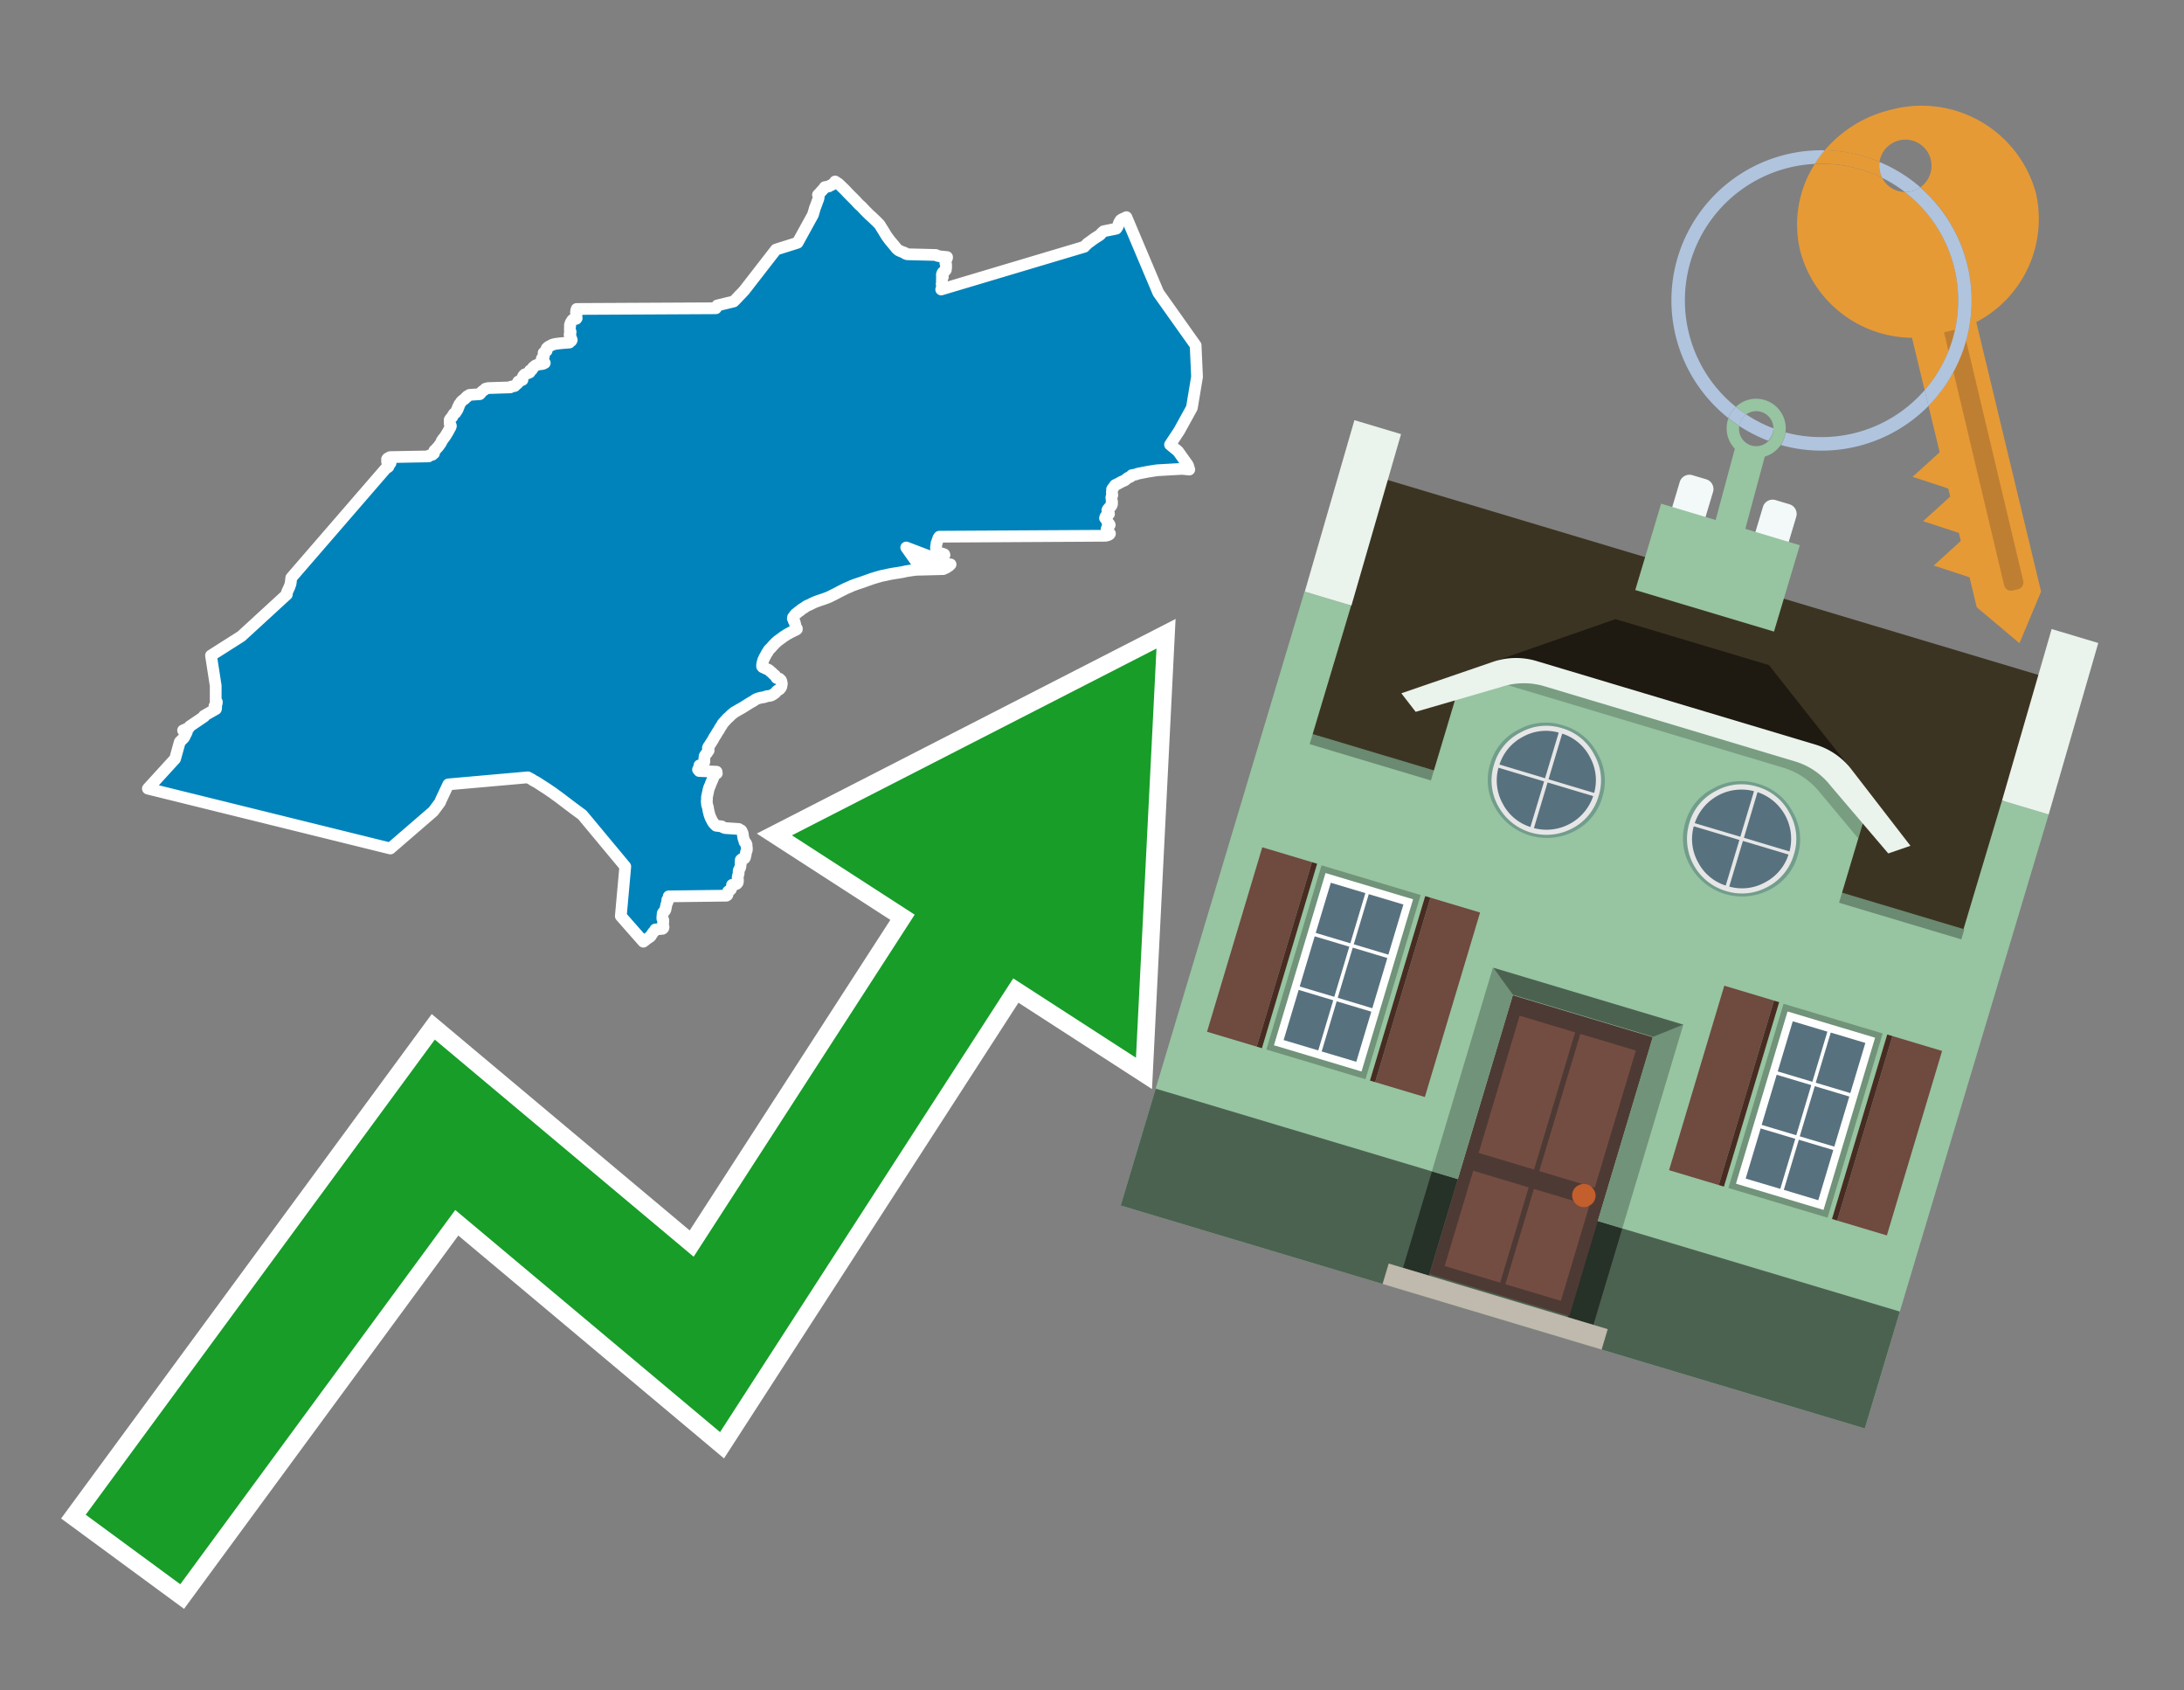 <svg id="Text" xmlns="http://www.w3.org/2000/svg" width="93.05" height="72" viewBox="0 0 93.05 72"><rect x="0" y="0" width="93.05" height="72" fill="#808080" stroke="none"/><polygon points="35.73,7.83 35.99,8.08 36.16,8.26 36.45,8.55 36.53,8.64 36.61,8.72 36.7,8.8 36.86,8.97 36.93,9.04 37.06,9.17 37.11,9.21 37.33,9.42 37.42,9.51 37.45,9.54 37.49,9.59 37.55,9.69 37.6,9.77 37.62,9.8 37.67,9.88 37.71,9.95 37.8,10.09 37.86,10.17 37.92,10.25 38.08,10.44 38.17,10.55 38.19,10.58 38.28,10.66 38.39,10.71 38.47,10.74 38.55,10.77 38.57,10.8 38.65,10.83 39.87,10.86 39.92,10.89 40.05,10.92 40.35,10.95 40.35,10.98 40.33,11.02 40.32,11.05 40.31,11.08 40.3,11.11 40.29,11.15 40.28,11.19 40.28,11.22 40.31,11.27 40.31,11.3 40.31,11.33 40.31,11.36 40.31,11.4 40.29,11.43 40.3,11.46 40.3,11.49 40.27,11.53 40.23,11.57 40.17,11.6 40.15,11.63 40.14,11.66 40.13,11.7 40.13,11.73 40.15,11.76 40.17,11.8 40.13,11.84 40.14,11.88 40.13,11.91 40.13,11.94 40.13,11.97 40.13,12.01 40.13,12.05 40.12,12.08 40.12,12.11 40.13,12.14 40.14,12.17 40.13,12.2 40.15,12.23 40.14,12.26 40.12,12.29 40.1,12.33 46.2,10.51 46.23,10.47 46.3,10.41 46.32,10.38 46.42,10.31 46.54,10.22 46.67,10.13 46.78,10.06 46.83,10.03 46.87,10 46.94,9.92 47.02,9.85 47.56,9.74 47.62,9.65 47.68,9.48 47.7,9.45 47.74,9.38 47.78,9.35 47.84,9.32 47.91,9.29 47.99,9.25 49.35,12.47 50.94,14.71 51,16.05 50.78,17.37 50.24,18.35 49.85,18.94 50.19,19.22 50.61,19.81 50.67,20 50.36,19.97 49.3,20.03 49.04,20.07 48.86,20.1 48.66,20.14 48.46,20.18 48.39,20.21 48.22,20.24 48.2,20.28 48.16,20.31 48.08,20.34 48.03,20.37 47.98,20.41 47.94,20.45 47.88,20.48 47.8,20.51 47.75,20.54 47.69,20.57 47.64,20.6 47.58,20.63 47.51,20.66 47.49,20.69 47.47,20.72 47.43,20.77 47.41,20.8 47.38,20.84 47.38,20.87 47.38,20.91 47.38,20.94 47.37,20.97 47.38,21.02 47.38,21.06 47.39,21.09 47.37,21.12 47.36,21.15 47.35,21.18 47.35,21.21 47.36,21.24 47.36,21.28 47.36,21.31 47.37,21.34 47.38,21.37 47.36,21.4 47.37,21.43 47.38,21.46 47.37,21.5 47.35,21.54 47.33,21.57 47.28,21.6 47.25,21.63 47.24,21.66 47.2,21.69 47.18,21.73 47.19,21.77 47.22,21.81 47.24,21.84 47.25,21.89 47.21,21.92 47.16,21.96 47.11,21.99 47.09,22.03 47.08,22.07 47.11,22.1 47.15,22.13 47.17,22.16 47.18,22.19 47.17,22.22 47.19,22.26 47.22,22.29 47.26,22.32 47.28,22.36 47.26,22.39 47.19,22.42 47.19,22.46 47.18,22.49 47.15,22.52 47.15,22.56 47.19,22.6 47.2,22.63 47.24,22.66 47.26,22.69 47.29,22.73 47.27,22.76 47.22,22.79 47.11,22.82 40.02,22.86 39.99,22.9 39.97,22.94 39.96,22.98 39.95,23.01 39.93,23.06 39.92,23.1 39.9,23.14 39.9,23.18 39.89,23.21 39.89,23.24 39.88,23.28 39.88,23.35 39.88,23.39 39.89,23.43 39.91,23.46 39.94,23.49 39.97,23.52 40.02,23.55 40.15,23.58 40.23,23.61 40.24,23.64 40.22,23.67 40.19,23.7 40.15,23.74 40.09,23.77 39.87,23.8 38.61,23.32 38.97,23.83 38.99,23.86 39.04,23.89 39.53,23.92 39.56,23.95 39.65,23.98 40.02,24.01 40.5,24.04 40.47,24.07 40.44,24.1 40.39,24.13 40.32,24.18 40.25,24.21 40.19,24.24 39.02,24.27 38.8,24.3 38.61,24.33 38.48,24.36 38.31,24.39 38.05,24.43 37.89,24.46 37.71,24.5 37.56,24.53 37.38,24.58 37.15,24.65 37.07,24.68 36.98,24.71 36.9,24.74 36.67,24.82 36.46,24.89 36.3,24.95 36.17,25.01 36.05,25.06 35.97,25.1 35.91,25.13 35.79,25.19 35.6,25.29 35.48,25.35 35.4,25.39 35.34,25.42 35.27,25.45 35.19,25.48 35.11,25.51 34.96,25.56 34.87,25.59 34.79,25.62 34.71,25.65 34.65,25.68 34.58,25.71 34.53,25.74 34.46,25.77 34.39,25.8 34.34,25.83 34.27,25.88 34.22,25.91 34.14,25.96 34.09,26.01 34.04,26.04 33.99,26.08 33.94,26.12 33.89,26.16 33.85,26.21 33.82,26.25 33.79,26.29 33.79,26.32 33.78,26.35 33.8,26.38 33.82,26.41 33.82,26.45 33.85,26.48 33.86,26.52 33.87,26.56 33.88,26.59 33.89,26.64 33.89,26.67 33.9,26.71 33.91,26.74 33.95,26.77 33.95,26.8 33.91,26.83 33.84,26.86 33.78,26.89 33.72,26.92 33.66,26.95 33.57,27 33.5,27.04 33.46,27.07 33.36,27.13 33.33,27.16 33.27,27.2 33.23,27.23 33.19,27.26 33.12,27.31 33.09,27.34 33.05,27.37 33.01,27.42 32.97,27.45 32.95,27.48 32.9,27.53 32.88,27.56 32.83,27.61 32.79,27.65 32.76,27.68 32.74,27.71 32.72,27.74 32.71,27.77 32.68,27.8 32.66,27.84 32.64,27.88 32.6,27.95 32.58,27.99 32.56,28.02 32.55,28.05 32.54,28.08 32.52,28.11 32.51,28.15 32.5,28.18 32.49,28.21 32.48,28.26 32.47,28.31 32.47,28.35 32.47,28.39 32.5,28.42 32.57,28.45 32.63,28.48 32.7,28.51 32.76,28.54 32.8,28.57 32.82,28.6 32.89,28.65 32.92,28.68 32.95,28.72 33,28.75 33.03,28.78 33.05,28.82 33.07,28.85 33.09,28.88 33.21,28.91 33.23,28.94 33.27,28.97 33.29,29.02 33.3,29.06 33.31,29.11 33.31,29.15 33.3,29.18 33.29,29.24 33.28,29.27 33.26,29.3 33.23,29.34 33.2,29.37 33.14,29.4 33.08,29.45 33.05,29.49 33.02,29.52 32.98,29.55 32.9,29.6 32.84,29.63 32.64,29.66 32.58,29.69 32.4,29.72 32.29,29.75 32.22,29.78 32.16,29.81 32.13,29.84 31.97,29.93 31.81,30.03 31.7,30.1 31.6,30.16 31.44,30.25 31.39,30.28 31.34,30.31 31.28,30.34 31.25,30.37 31.2,30.41 31.15,30.45 31.05,30.55 31,30.59 30.97,30.62 30.94,30.65 30.92,30.68 30.89,30.71 30.85,30.75 30.83,30.78 30.8,30.81 30.77,30.85 30.76,30.88 30.74,30.91 30.7,30.97 30.66,31.03 30.64,31.08 30.59,31.15 30.55,31.21 30.52,31.27 30.5,31.3 30.48,31.33 30.44,31.39 30.41,31.45 30.39,31.48 30.37,31.52 30.35,31.55 30.3,31.63 30.28,31.66 30.25,31.7 30.24,31.73 30.2,31.78 30.17,31.83 30.16,31.86 30.18,31.89 30.19,31.93 30.19,31.97 30.16,32 30.14,32.03 30.13,32.06 30.1,32.09 30.07,32.13 30.04,32.17 30.02,32.21 30.02,32.25 30.01,32.28 30.01,32.35 30.01,32.39 30.01,32.44 29.99,32.47 29.99,32.51 29.97,32.54 29.9,32.57 29.8,32.6 29.8,32.65 29.78,32.69 29.77,32.72 29.76,32.75 29.74,32.78 29.77,32.81 29.79,32.84 30.53,32.87 30.52,32.91 30.54,32.94 30.46,32.97 30.44,33 30.42,33.05 30.41,33.08 30.38,33.15 30.29,33.36 30.26,33.44 30.24,33.49 30.22,33.53 30.21,33.56 30.18,33.66 30.17,33.72 30.15,33.81 30.13,33.9 30.12,33.96 30.12,34 30.12,34.05 30.11,34.14 30.12,34.2 30.12,34.25 30.13,34.3 30.15,34.35 30.16,34.38 30.17,34.46 30.18,34.49 30.18,34.52 30.2,34.59 30.21,34.63 30.22,34.68 30.24,34.74 30.26,34.79 30.27,34.82 30.29,34.86 30.31,34.9 30.33,34.94 30.35,34.98 30.37,35.01 30.39,35.04 30.41,35.07 30.44,35.1 30.47,35.13 30.51,35.17 30.75,35.2 30.81,35.24 30.89,35.27 31.48,35.31 31.52,35.34 31.58,35.37 31.6,35.4 31.61,35.43 31.63,35.46 31.64,35.5 31.65,35.53 31.65,35.57 31.66,35.61 31.66,35.65 31.67,35.68 31.68,35.72 31.69,35.76 31.71,35.8 31.72,35.83 31.72,35.86 31.77,35.9 31.79,35.93 31.8,35.96 31.81,35.99 31.8,36.02 31.81,36.07 31.82,36.1 31.82,36.17 31.82,36.2 31.81,36.24 31.79,36.28 31.78,36.31 31.78,36.34 31.77,36.37 31.77,36.41 31.74,36.46 31.75,36.49 31.74,36.53 31.72,36.56 31.59,36.6 31.56,36.63 31.56,36.66 31.56,36.71 31.55,36.74 31.56,36.77 31.56,36.82 31.55,36.85 31.55,36.88 31.54,36.94 31.53,36.97 31.51,37 31.5,37.03 31.48,37.06 31.47,37.09 31.47,37.12 31.47,37.16 31.47,37.21 31.46,37.24 31.45,37.28 31.44,37.31 31.43,37.35 31.43,37.38 31.43,37.41 31.44,37.46 31.44,37.49 31.44,37.54 31.43,37.59 31.41,37.62 31.38,37.65 31.19,37.69 31.19,37.72 31.18,37.75 31.18,37.78 31.17,37.81 31.15,37.85 31.14,37.88 31.11,37.91 31.06,37.94 31.02,37.97 31.01,38 31,38.03 31,38.08 30.99,38.12 30.95,38.15 28.49,38.18 28.49,38.21 28.49,38.24 28.48,38.27 28.49,38.3 28.43,38.33 28.44,38.38 28.44,38.42 28.41,38.46 28.41,38.49 28.39,38.53 28.38,38.57 28.38,38.62 28.36,38.66 28.36,38.71 28.35,38.75 28.33,38.79 28.3,38.82 28.26,38.86 28.24,38.89 28.23,38.93 28.23,38.96 28.23,38.99 28.22,39.05 28.22,39.08 28.22,39.13 28.24,39.16 28.26,39.19 28.25,39.22 28.25,39.25 28.26,39.28 28.25,39.32 28.25,39.35 28.25,39.4 28.26,39.44 28.27,39.47 28.27,39.5 28.26,39.53 28.23,39.56 27.92,39.59 27.9,39.63 27.88,39.66 27.83,39.71 27.81,39.74 27.79,39.77 27.76,39.81 27.74,39.85 27.72,39.88 27.67,39.92 27.62,39.95 27.58,39.98 27.52,40.02 27.49,40.05 27.45,40.08 27.41,40.11 26.45,39.02 26.64,36.91 24.81,34.71 24.43,34.43 23.77,33.93 23.67,33.86 23.55,33.77 23.43,33.69 23.33,33.62 22.88,33.33 22.81,33.29 22.75,33.26 22.7,33.23 22.66,33.2 22.49,33.11 19.1,33.41 18.78,34.09 18.75,34.17 18.46,34.56 16.63,36.14 6.3,33.59 7.46,32.32 7.66,31.6 7.84,31.42 7.96,31.18 7.8,31.11 8.05,31 8.08,30.94 8.7,30.52 8.69,30.49 9.2,30.2 9.21,30.13 9.14,30.07 9.19,30 9.23,29.97 9.24,29.9 9.19,29.87 9.19,29.21 8.99,27.92 10.28,27.1 12.22,25.32 12.22,25.25 12.23,25.22 12.34,24.98 12.38,24.86 12.39,24.79 12.41,24.61 16.45,19.94 16.51,19.91 16.55,19.88 16.51,19.85 16.57,19.78 16.62,19.75 16.64,19.72 16.64,19.69 16.49,19.66 16.5,19.62 16.51,19.59 16.49,19.56 16.51,19.53 16.56,19.5 16.62,19.47 18.26,19.44 18.29,19.4 18.42,19.37 18.41,19.34 18.49,19.31 18.49,19.28 18.49,19.25 18.51,19.19 18.55,19.16 18.58,19.13 18.6,19.1 18.64,19.06 18.67,19.03 18.77,18.89 18.79,18.86 18.81,18.82 18.82,18.78 18.84,18.75 18.87,18.72 18.88,18.69 18.91,18.66 18.94,18.63 18.96,18.59 18.99,18.55 19.01,18.52 19.03,18.48 19.05,18.45 19.07,18.42 19.13,18.31 19.15,18.27 19.18,18.22 19.2,18.18 19.21,18.14 19.2,18.11 19.18,18.08 19.16,18.05 19.16,18.01 19.16,17.98 19.16,17.94 19.17,17.91 19.16,17.88 19.18,17.85 19.2,17.82 19.24,17.79 19.27,17.76 19.27,17.73 19.29,17.7 19.31,17.67 19.34,17.62 19.4,17.59 19.41,17.56 19.44,17.53 19.45,17.5 19.48,17.47 19.47,17.44 19.51,17.41 19.51,17.34 19.55,17.31 19.55,17.27 19.57,17.22 19.61,17.18 19.63,17.14 19.65,17.11 19.69,17.07 19.74,17.03 19.79,17 19.82,16.97 19.84,16.94 19.89,16.91 19.9,16.88 19.97,16.85 20,16.82 20.44,16.79 20.47,16.76 20.5,16.72 20.52,16.69 20.56,16.66 20.6,16.63 20.66,16.59 20.68,16.56 20.79,16.53 21.74,16.5 21.77,16.47 21.93,16.44 21.96,16.41 22,16.37 22.04,16.34 22.07,16.31 22.09,16.28 22.08,16.25 22.15,16.22 22.26,16.18 22.24,16.14 22.25,16.11 22.26,16.08 22.29,16.02 22.32,15.98 22.35,15.95 22.43,15.92 22.51,15.89 22.57,15.86 22.57,15.82 22.58,15.78 22.66,15.75 22.68,15.72 22.7,15.68 22.71,15.65 22.76,15.62 22.78,15.59 22.83,15.56 22.91,15.53 23.13,15.5 23.21,15.46 23.18,15.42 23.12,15.39 23.08,15.36 23.08,15.32 23.08,15.29 23.1,15.25 23.15,15.22 23.17,15.18 23.17,15.14 23.16,15.1 23.17,15.06 23.16,15.03 23.22,15 23.23,14.97 23.29,14.94 23.29,14.9 23.28,14.87 23.29,14.84 23.32,14.81 23.35,14.78 23.4,14.75 23.54,14.68 23.65,14.65 23.89,14.62 24.26,14.59 24.26,14.55 24.34,14.52 24.36,14.48 24.34,14.45 24.32,14.42 24.33,14.39 24.3,14.35 24.3,14.31 24.27,14.27 24.27,14.23 24.28,14.19 24.31,14.16 24.31,14.13 24.28,14.08 24.28,14.04 24.28,13.99 24.28,13.96 24.29,13.91 24.29,13.88 24.28,13.85 24.3,13.82 24.3,13.79 24.31,13.75 24.33,13.72 24.35,13.69 24.37,13.65 24.41,13.61 24.55,13.58 24.57,13.55 24.55,13.52 24.55,13.48 24.54,13.45 24.56,13.41 24.57,13.38 24.55,13.35 24.54,13.32 24.54,13.29 24.55,13.26 24.55,13.22 24.57,13.19 24.57,13.16 30.5,13.13 30.52,13.1 30.53,13.07 30.55,13.04 30.56,13.01 31.26,12.84 31.36,12.74 31.49,12.6 31.58,12.51 31.71,12.37 33.06,10.63 33.98,10.34 34.64,9.14 34.65,9.1 34.7,8.93 34.71,8.89 34.72,8.86 34.76,8.76 34.79,8.68 34.82,8.59 34.86,8.49 34.87,8.45 34.88,8.42 34.88,8.37 34.87,8.34 34.85,8.3 34.92,8.23 34.95,8.2 34.97,8.17 35,8.14 35.03,8.11 35.09,8.04 35.13,8.01 35.14,7.97 35.31,7.94 35.35,7.91 35.43,7.88 35.53,7.8 35.56,7.77 35.58,7.73 " fill="#0083ba" stroke="#fff" stroke-linejoin="round" stroke-width="0.5"/><polygon points="49.272 27.624 33.741 35.58 38.97 38.959 29.553 53.529 18.525 44.281 3.652 64.518 7.681 67.479 19.396 51.538 30.678 60.999 43.169 41.673 48.398 45.053 49.272 27.624" fill="none" stroke="#fff" stroke-miterlimit="10" stroke-width="1.5"/><polygon points="49.272 27.624 33.741 35.58 38.97 38.959 29.553 53.529 18.525 44.281 3.652 64.518 7.681 67.479 19.396 51.538 30.678 60.999 43.169 41.673 48.398 45.053 49.272 27.624" fill="#179d28"/><path d="M80.19,7.577a1.16,1.16,0,0,1-.094-.251,1.114,1.114,0,0,1-.018-.429A6.367,6.367,0,0,0,77.743,6.4a5.269,5.269,0,0,0-.423.577c.1,0,.192-.007.288-.007A5.794,5.794,0,0,1,80.19,7.577Z" fill="#e69a35"/><path d="M77.608,6.4A6.394,6.394,0,0,0,73.64,17.81a1.26,1.26,0,0,1,.317-.48A5.821,5.821,0,0,1,77.32,6.981a5.269,5.269,0,0,1,.423-.577Z" fill="#b0c4de"/><path d="M84.2,13.72a4.962,4.962,0,0,0,2.545-5.48,5.047,5.047,0,0,0-6.179-3.566A5.322,5.322,0,0,0,77.743,6.4a6.367,6.367,0,0,1,2.335.493,1.114,1.114,0,1,1,1.736,1.084,6.392,6.392,0,0,1,.347,9.3l.479,1.985-.438.4-.716.648.92.3.6.2.082.341-.438.4-.716.648.92.3.605.2.082.341-.438.4-.716.649.92.3.605.2.307,1.274,1.821,1.534.921-2.2Z" fill="#e69a35"/><path d="M81.154,8.179a1.115,1.115,0,0,1-.964-.6,5.794,5.794,0,0,0-2.582-.6c-.1,0-.192,0-.288.007a4.783,4.783,0,0,0-.625,3.685,4.962,4.962,0,0,0,4.765,3.715L82,16.617a5.82,5.82,0,0,0-.846-8.438Z" fill="#e69a35"/><path d="M74.1,18.142a6.386,6.386,0,0,0,1.232.63.73.73,0,0,0,.224-.527h0a5.783,5.783,0,0,1-1.159-.593A.733.733,0,0,0,74.1,18.142Z" fill="#b0c4de"/><path d="M74.4,17.652q-.228-.152-.44-.322a1.26,1.26,0,0,0-.317.48c.148.117.3.228.46.332A.733.733,0,0,1,74.4,17.652Z" fill="#b0c4de"/><path d="M74.824,16.984a1.257,1.257,0,0,0-.867.346c.141.114.288.222.44.322a.731.731,0,0,1,1.159.593h0a.732.732,0,1,1-1.463,0,.7.7,0,0,1,.007-.1c-.158-.1-.312-.215-.46-.332a1.258,1.258,0,0,0,.273,1.3l-.979,3.635,1.275.341.98-3.639a1.266,1.266,0,0,0,.681-.5,1.249,1.249,0,0,0,.2-.538,1.328,1.328,0,0,0,.012-.168A1.262,1.262,0,0,0,74.824,16.984Z" fill="#97c4a1"/><path d="M85.974,25.1l-.226.053a.3.3,0,0,1-.362-.223l-2.56-10.777.81-.193L86.2,24.736A.3.3,0,0,1,85.974,25.1Z" fill="#bf7f32"/><path d="M80.1,7.326a1.16,1.16,0,0,0,.094.251,5.833,5.833,0,0,1,.964.6,1.137,1.137,0,0,0,.287-.031,1.108,1.108,0,0,0,.373-.167A6.371,6.371,0,0,0,80.078,6.9,1.114,1.114,0,0,0,80.1,7.326Z" fill="#b0c4de"/><path d="M77.608,18.618a5.836,5.836,0,0,1-1.534-.2,1.24,1.24,0,0,1-.2.537,6.4,6.4,0,0,0,6.291-1.666L82,16.617A5.807,5.807,0,0,1,77.608,18.618Z" fill="#b0c4de"/><path d="M81.814,7.981a1.108,1.108,0,0,1-.373.167,1.137,1.137,0,0,1-.287.031A5.82,5.82,0,0,1,82,16.617l.161.667a6.392,6.392,0,0,0-.347-9.3Z" fill="#b0c4de"/><polygon points="83.79 39.753 55.78 31.364 58.988 20.404 86.964 28.783 83.79 39.753 83.79 39.753" fill="#3c3422" fill-rule="evenodd"/><polygon points="81.705 53.32 87.284 34.692 85.297 34.097 83.656 39.575 55.926 31.269 57.567 25.791 55.579 25.196 47.746 51.348 79.451 60.844 81.705 53.32" fill="#97c4a1" fill-rule="evenodd"/><rect x="69.522" y="21.148" width="0.444" height="28.983" transform="translate(15.592 92.226) rotate(-73.326)" opacity="0.3"/><polygon points="87.284 34.692 85.297 34.097 87.411 26.793 89.398 27.388 87.284 34.692 87.284 34.692" fill="#eaf3ec" fill-rule="evenodd"/><polygon points="57.578 25.794 55.591 25.199 57.705 17.896 59.692 18.491 57.578 25.794 57.578 25.794" fill="#eaf3ec" fill-rule="evenodd"/><polygon points="79.451 60.844 80.943 55.865 49.238 46.369 47.747 51.348 79.451 60.844 79.451 60.844" fill="#4c6251" fill-rule="evenodd"/><path d="M71.566,20.528l-.522,1.743,1.418.425.523-1.744a.432.432,0,0,0-.289-.536l-.593-.177A.431.431,0,0,0,71.566,20.528Z" fill="#f3f9f8" fill-rule="evenodd"/><path d="M75.111,21.589l-.522,1.743,1.418.425.522-1.743a.43.43,0,0,0-.289-.536l-.593-.178A.43.43,0,0,0,75.111,21.589Z" fill="#f3f9f8" fill-rule="evenodd"/><polygon points="75.368 28.329 68.829 26.37 63.807 28.121 78.733 32.591 75.368 28.329" fill="#1e1a11"/><polygon points="78.248 32.422 64.442 28.287 62.236 28.998 60.064 36.247 77.453 41.455 79.651 34.116 78.248 32.422" fill="#97c4a1"/><path d="M77.74,32.516S65.088,28.725,65,28.7l-.938.43,11.892,3.562a3.175,3.175,0,0,1,1.532,1l1.685,2.02.327-1.09Z" fill-rule="evenodd" opacity="0.2"/><path d="M77.35,31.716,65.458,28.154a3.041,3.041,0,0,0-1.854.037l-3.9,1.339.611.79,3.626-1.054a3.045,3.045,0,0,1,1.855-.037l10.673,3.2A3.028,3.028,0,0,1,78,33.477l2.45,2.874.945-.325-2.518-3.26A3.036,3.036,0,0,0,77.35,31.716Z" fill="#eaf3ec"/><polygon points="76.683 23.223 70.773 21.453 69.671 25.132 75.581 26.902 76.683 23.223 76.683 23.223" fill="#97c4a1" fill-rule="evenodd"/><g id="Symbol_9_0_Layer2_0_MEMBER_8_MEMBER_21_MEMBER_0_FILL" data-name="Symbol 9 0 Layer2 0 MEMBER 8 MEMBER 21 MEMBER 0 FILL"><path d="M66.584,30.892a2.39,2.39,0,0,0-1.891.189,2.317,2.317,0,0,0-1.2,1.448A2.345,2.345,0,0,0,63.7,34.4a2.528,2.528,0,0,0,3.367,1.008,2.339,2.339,0,0,0,1.2-1.447,2.313,2.313,0,0,0-.208-1.87A2.394,2.394,0,0,0,66.584,30.892Z" fill="#729d8c"/></g><g id="Symbol_9_0_Layer2_0_MEMBER_8_MEMBER_21_MEMBER_1_FILL" data-name="Symbol 9 0 Layer2 0 MEMBER 8 MEMBER 21 MEMBER 1 FILL"><path d="M66.547,31.016a2.241,2.241,0,0,0-1.769.185,2.213,2.213,0,0,0-1.127,1.376,2.239,2.239,0,0,0,.185,1.768,2.341,2.341,0,0,0,3.145.942,2.234,2.234,0,0,0,1.126-1.376,2.207,2.207,0,0,0-.185-1.768A2.237,2.237,0,0,0,66.547,31.016Z" fill="#e6e6e6"/></g><g id="Symbol_9_0_Layer2_0_MEMBER_8_MEMBER_21_MEMBER_2_MEMBER_0_FILL" data-name="Symbol 9 0 Layer2 0 MEMBER 8 MEMBER 21 MEMBER 2 MEMBER 0 FILL"><path d="M65.787,33.284,63.843,32.7a2.036,2.036,0,0,0,.186,1.539,2.015,2.015,0,0,0,1.175.986Z" fill="#58717f"/></g><g id="Symbol_9_0_Layer2_0_MEMBER_8_MEMBER_21_MEMBER_2_MEMBER_1_FILL" data-name="Symbol 9 0 Layer2 0 MEMBER 8 MEMBER 21 MEMBER 2 MEMBER 1 FILL"><path d="M65.827,33.148l.582-1.944a2.01,2.01,0,0,0-1.523.178,2.037,2.037,0,0,0-1,1.183Z" fill="#58717f"/></g><g id="Symbol_9_0_Layer2_0_MEMBER_8_MEMBER_21_MEMBER_2_MEMBER_2_FILL" data-name="Symbol 9 0 Layer2 0 MEMBER 8 MEMBER 21 MEMBER 2 MEMBER 2 FILL"><path d="M67.878,33.91l-1.943-.582-.582,1.944a2.1,2.1,0,0,0,2.525-1.362Z" fill="#58717f"/></g><g id="Symbol_9_0_Layer2_0_MEMBER_8_MEMBER_21_MEMBER_2_MEMBER_3_FILL" data-name="Symbol 9 0 Layer2 0 MEMBER 8 MEMBER 21 MEMBER 2 MEMBER 3 FILL"><path d="M66.558,31.249l-.582,1.943,1.943.582a2.031,2.031,0,0,0-.186-1.539A2.009,2.009,0,0,0,66.558,31.249Z" fill="#58717f"/></g><g id="Symbol_9_0_Layer2_0_MEMBER_8_MEMBER_21_MEMBER_0_FILL-2" data-name="Symbol 9 0 Layer2 0 MEMBER 8 MEMBER 21 MEMBER 0 FILL"><path d="M74.9,33.384a2.4,2.4,0,0,0-1.891.189,2.316,2.316,0,0,0-1.2,1.448,2.341,2.341,0,0,0,.209,1.87A2.527,2.527,0,0,0,75.387,37.9a2.345,2.345,0,0,0,1.2-1.447,2.314,2.314,0,0,0-.209-1.87A2.389,2.389,0,0,0,74.9,33.384Z" fill="#729d8c"/></g><g id="Symbol_9_0_Layer2_0_MEMBER_8_MEMBER_21_MEMBER_1_FILL-2" data-name="Symbol 9 0 Layer2 0 MEMBER 8 MEMBER 21 MEMBER 1 FILL"><path d="M74.867,33.508a2.239,2.239,0,0,0-1.768.185,2.21,2.21,0,0,0-1.127,1.376,2.316,2.316,0,0,0,1.564,2.883,2.261,2.261,0,0,0,1.765-.173A2.237,2.237,0,0,0,76.428,36.4a2.209,2.209,0,0,0-.185-1.769A2.239,2.239,0,0,0,74.867,33.508Z" fill="#e6e6e6"/></g><g id="Symbol_9_0_Layer2_0_MEMBER_8_MEMBER_21_MEMBER_2_MEMBER_0_FILL-2" data-name="Symbol 9 0 Layer2 0 MEMBER 8 MEMBER 21 MEMBER 2 MEMBER 0 FILL"><path d="M74.107,35.776l-1.943-.582a2.031,2.031,0,0,0,.186,1.539,2.009,2.009,0,0,0,1.175.986Z" fill="#58717f"/></g><g id="Symbol_9_0_Layer2_0_MEMBER_8_MEMBER_21_MEMBER_2_MEMBER_1_FILL-2" data-name="Symbol 9 0 Layer2 0 MEMBER 8 MEMBER 21 MEMBER 2 MEMBER 1 FILL"><path d="M74.148,35.64,74.73,33.7a2.1,2.1,0,0,0-2.525,1.362Z" fill="#58717f"/></g><g id="Symbol_9_0_Layer2_0_MEMBER_8_MEMBER_21_MEMBER_2_MEMBER_2_FILL-2" data-name="Symbol 9 0 Layer2 0 MEMBER 8 MEMBER 21 MEMBER 2 MEMBER 2 FILL"><path d="M76.2,36.4l-1.943-.582-.582,1.944a2.015,2.015,0,0,0,1.523-.178A2.036,2.036,0,0,0,76.2,36.4Z" fill="#58717f"/></g><g id="Symbol_9_0_Layer2_0_MEMBER_8_MEMBER_21_MEMBER_2_MEMBER_3_FILL-2" data-name="Symbol 9 0 Layer2 0 MEMBER 8 MEMBER 21 MEMBER 2 MEMBER 3 FILL"><path d="M74.879,33.741,74.3,35.684l1.943.582a2.1,2.1,0,0,0-1.361-2.525Z" fill="#58717f"/></g><polygon points="51.426 43.946 53.542 44.58 55.896 36.723 53.78 36.089 51.426 43.946 51.426 43.946" fill="#6e4a3f" fill-rule="evenodd"/><polygon points="53.542 44.58 53.764 44.647 56.117 36.789 55.896 36.723 53.542 44.58 53.542 44.58" fill="#482b22" fill-rule="evenodd"/><polygon points="60.706 46.726 58.59 46.092 60.943 38.235 63.059 38.868 60.706 46.726 60.706 46.726" fill="#6e4a3f" fill-rule="evenodd"/><polygon points="58.59 46.092 58.368 46.026 60.722 38.168 60.943 38.235 58.59 46.092 58.59 46.092" fill="#482b22" fill-rule="evenodd"/><rect x="53.146" y="39.209" width="8.19" height="4.408" transform="translate(1.145 84.365) rotate(-73.326)" fill="#719379"/><polygon points="60.205 38.304 56.474 37.187 54.277 44.522 58.008 45.639 60.205 38.304 60.205 38.304" fill="#fff" fill-rule="evenodd"/><path d="M59.792,38.527l-.64,2.136-1.474-.442.639-2.135,1.475.441Zm-1.621-.485-.64,2.136-1.474-.442L56.7,37.6l1.474.442Zm-2.158,1.84,1.475.441-.64,2.136-1.474-.441.639-2.136Zm-.683,2.282,1.474.441-.639,2.136L54.69,44.3l.64-2.135Zm.981,2.621.639-2.136,1.475.442-.64,2.135-1.474-.441Zm2.158-1.84L56.994,42.5l.64-2.136,1.474.442-.639,2.136Z" fill="#58717f" fill-rule="evenodd"/><polygon points="80.39 52.621 78.274 51.988 80.628 44.13 82.743 44.764 80.39 52.621 80.39 52.621" fill="#6e4a3f" fill-rule="evenodd"/><polygon points="78.274 51.988 78.053 51.921 80.406 44.064 80.628 44.13 78.274 51.988 78.274 51.988" fill="#482b22" fill-rule="evenodd"/><polygon points="71.111 49.842 73.227 50.476 75.58 42.619 73.464 41.985 71.111 49.842 71.111 49.842" fill="#6e4a3f" fill-rule="evenodd"/><polygon points="73.227 50.476 73.448 50.542 75.802 42.685 75.58 42.619 73.227 50.476 73.227 50.476" fill="#482b22" fill-rule="evenodd"/><rect x="72.83" y="45.105" width="8.19" height="4.408" transform="translate(9.534 107.426) rotate(-73.326)" fill="#719379"/><polygon points="76.159 43.083 79.889 44.2 77.692 51.535 73.962 50.418 76.159 43.083 76.159 43.083" fill="#fff" fill-rule="evenodd"/><path d="M76.381,43.5l1.475.442-.64,2.135-1.475-.441.64-2.136ZM78,43.981l1.474.442-.64,2.136-1.474-.442L78,43.981Zm.791,2.724-.64,2.135L76.679,48.4l.64-2.136,1.474.442Zm-.684,2.282-.639,2.135L76,50.68l.64-2.135,1.474.442Zm-2.26,1.65L74.375,50.2l.639-2.135,1.475.441-.64,2.136Zm-.791-2.724.64-2.135,1.474.441-.639,2.136-1.475-.442Z" fill="#58717f" fill-rule="evenodd"/><polygon points="67.888 56.431 69.118 52.323 68.019 51.994 66.789 56.102 67.888 56.431 67.888 56.431" fill="#263128" fill-rule="evenodd"/><polygon points="60.877 54.331 62.108 50.223 61.007 49.894 59.776 54.002 60.877 54.331 60.877 54.331" fill="#263128" fill-rule="evenodd"/><g id="Symbol_9_0_Layer2_0_MEMBER_8_MEMBER_12_MEMBER_0_FILL" data-name="Symbol 9 0 Layer2 0 MEMBER 8 MEMBER 12 MEMBER 0 FILL"><path d="M70.418,44.178l-5.965-1.786L60.9,54.27l5.964,1.786Z" fill="#4e3a34"/></g><g id="Symbol_9_0_Layer2_0_MEMBER_8_MEMBER_12_MEMBER_1_MEMBER_0_FILL" data-name="Symbol 9 0 Layer2 0 MEMBER 8 MEMBER 12 MEMBER 1 MEMBER 0 FILL"><path d="M65.358,49.815l1.75-5.843-2.363-.708L63,49.107Z" fill="#744d42"/></g><g id="Symbol_9_0_Layer2_0_MEMBER_8_MEMBER_12_MEMBER_1_MEMBER_1_FILL" data-name="Symbol 9 0 Layer2 0 MEMBER 8 MEMBER 12 MEMBER 1 MEMBER 1 FILL"><path d="M67.331,44.039l-1.75,5.842,2.364.708,1.75-5.842Z" fill="#744d42"/></g><g id="Symbol_9_0_Layer2_0_MEMBER_8_MEMBER_12_MEMBER_2_MEMBER_0_FILL" data-name="Symbol 9 0 Layer2 0 MEMBER 8 MEMBER 12 MEMBER 2 MEMBER 0 FILL"><path d="M63.915,54.633l1.215-4.058-2.363-.707-1.215,4.057Z" fill="#744d42"/></g><g id="Symbol_9_0_Layer2_0_MEMBER_8_MEMBER_12_MEMBER_2_MEMBER_1_FILL" data-name="Symbol 9 0 Layer2 0 MEMBER 8 MEMBER 12 MEMBER 2 MEMBER 1 FILL"><path d="M66.5,55.407l1.215-4.057-2.363-.708L64.138,54.7Z" fill="#744d42"/></g><g id="Symbol_9_0_Layer2_0_MEMBER_8_MEMBER_13_FILL" data-name="Symbol 9 0 Layer2 0 MEMBER 8 MEMBER 13 FILL"><path d="M67.959,51.058a.439.439,0,0,0-.045-.367.487.487,0,0,0-.669-.2.445.445,0,0,0-.239.282.457.457,0,0,0,.041.378.481.481,0,0,0,.293.242.459.459,0,0,0,.377-.042A.453.453,0,0,0,67.959,51.058Z" fill="#c35e2d"/></g><g id="Symbol_9_0_Layer2_0_MEMBER_8_MEMBER_14_FILL" data-name="Symbol 9 0 Layer2 0 MEMBER 8 MEMBER 14 FILL"><path d="M64.557,42.047l-.951-.833-2.6,8.68,1.1.329Z" fill="#719379"/></g><g id="Symbol_9_0_Layer2_0_MEMBER_8_MEMBER_15_FILL" data-name="Symbol 9 0 Layer2 0 MEMBER 8 MEMBER 15 FILL"><path d="M71.718,43.643l-1.2.19L68.072,52.01l1.046.313Z" fill="#719379"/></g><g id="Symbol_9_0_Layer2_0_MEMBER_8_MEMBER_16_FILL" data-name="Symbol 9 0 Layer2 0 MEMBER 8 MEMBER 16 FILL"><path d="M63.627,41.22l.836,1.156,5.961,1.786,1.294-.519Z" fill="#4c6251"/></g><polygon points="58.905 54.69 59.166 53.819 68.498 56.614 68.237 57.485 58.905 54.69 58.905 54.69" fill="#c0b9ad" fill-rule="evenodd"/></svg>